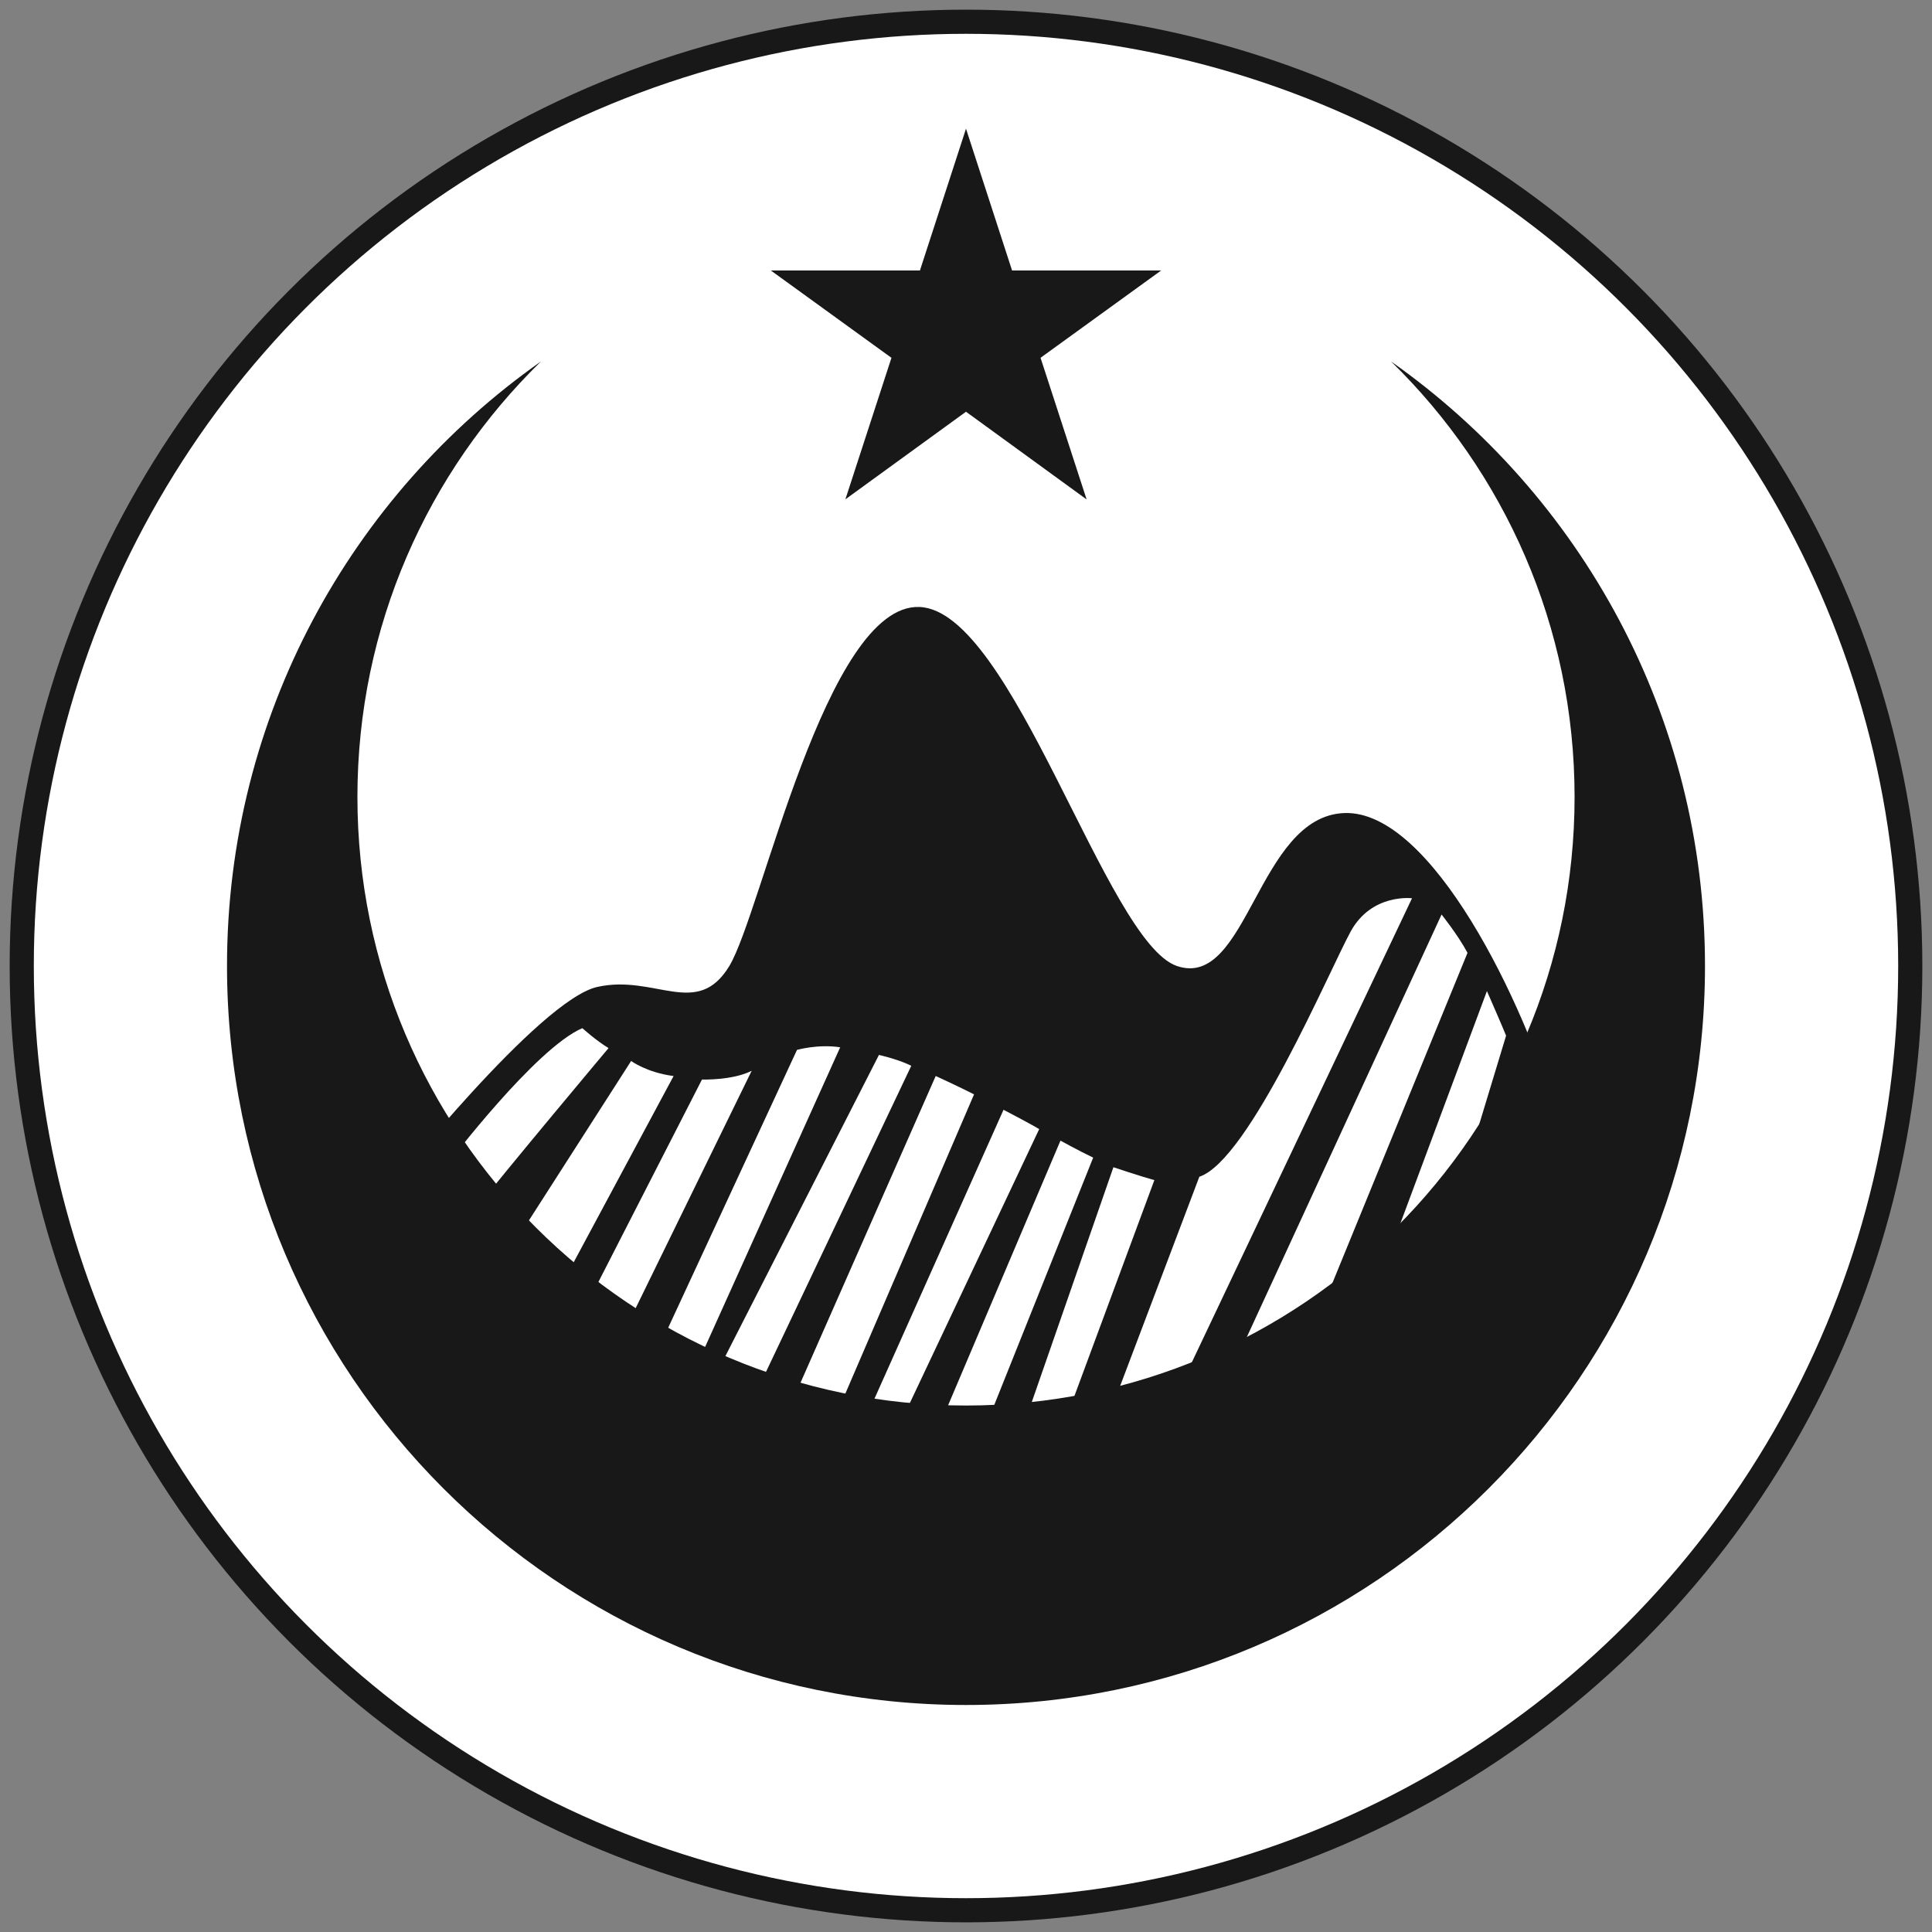 <?xml version="1.0" encoding="utf-8"?>
<!-- Generator: Adobe Illustrator 16.0.0, SVG Export Plug-In . SVG Version: 6.00 Build 0)  -->
<!DOCTYPE svg PUBLIC "-//W3C//DTD SVG 1.1//EN" "http://www.w3.org/Graphics/SVG/1.1/DTD/svg11.dtd">
<svg version="1.1" id="Layer_1" xmlns="http://www.w3.org/2000/svg" xmlns:xlink="http://www.w3.org/1999/xlink" x="0px" y="0px"
	 width="400px" height="400px" viewBox="0 0 400 400" enable-background="new 0 0 400 400" xml:space="preserve">
<rect x="0" y="0" width="400" height="400" fill="#808080" stroke="none"/>
<g>
	<circle fill="#181819" cx="200" cy="200" r="198"/>
	<circle fill="#FFFFFF" cx="200" cy="200" r="193"/>
	<polygon fill="#181819" points="200,26.644 209.538,56 240.406,56 215.434,74.079 224.973,103.403 200,85.244 175.028,103.379 
		184.566,74.083 159.594,56 190.461,56 	"/>
	<path fill="#181819" d="M81,245.667c0,0,30.667-38.668,42.667-41.334S144.333,211,151,200s20-75,39.333-74.333S229,195,243.667,200
		s16.667-31,34.667-31.667s37.334,39.333,44,62.667l-56.667,70.667L165,308.333L81,245.667z"/>
	<path fill="#FFFFFF" d="M92.667,241c0,0,18.14-23.936,27.902-28.134c0,0,2.792,2.538,5.422,4.131c0,0-20.991,25.004-28.325,34.337
		L92.667,241z"/>
	<path fill="#FFFFFF" d="M105.667,258.667l25.001-39.002c0,0,3.252,2.401,8.791,3.118L114.667,269L105.667,258.667z"/>
	<path fill="#FFFFFF" d="M119.333,274.334l26.003-50.828c0,0,6.325,0.212,10.292-1.813l-29.636,60.642L119.333,274.334z"/>
	<path fill="#FFFFFF" d="M135.667,280.667l29.341-63.296c0,0,4.385-1.25,8.944-0.539l-33.285,73.835L135.667,280.667z"/>
	<path fill="#FFFFFF" d="M181.979,218.408l-35.313,69.259L154.81,292l33.858-71.335
		C188.668,220.665,186.509,219.486,181.979,218.408z"/>
	<path fill="#FFFFFF" d="M162.333,294l31.396-71.223c0,0,5.239,2.41,7.938,3.8l-29,67.423H162.333z"/>
	<path fill="#FFFFFF" d="M207.769,229.768l-29.435,65.899l6.333,2.667l30.487-64.563
		C215.155,233.771,213.87,232.956,207.769,229.768z"/>
	<path fill="#FFFFFF" d="M195,294l24.559-57.846c0,0,3.579,1.99,6.771,3.521l-24.662,61.658L195,294z"/>
	<path fill="#FFFFFF" d="M211.283,297l19.236-55.339c0,0,5.471,1.844,8.479,2.671l-20,54.002L211.283,297z"/>
	<path fill="#FFFFFF" d="M248.313,243.629L230,292l12.667-1.333l49.676-104.691c0,0-8.358-1.057-12.705,6.888
		S258.629,240.221,248.313,243.629z"/>
	<path fill="#FFFFFF" d="M256.833,279.667l41.627-90.323c0,0,3.38,4.205,5.372,7.93l-31.665,77.393l-10.995,10L256.833,279.667z"/>
	<path fill="#FFFFFF" d="M307.854,205.191c0,0,3.268,7.469,3.967,9.231l-7.653,25.243l-11,21.5L286.5,262.5L307.854,205.191z"/>
	<path fill="#181819" d="M287.992,74.827C311.438,97.709,326,129.651,326,165c0,69.588-56.412,126-126,126S74,234.588,74,165
		c0-35.349,14.563-67.291,38.008-90.172C72.69,102.517,47,148.256,47,200c0,84.5,68.5,153,153,153s153-68.5,153-153
		C353,148.256,327.31,102.517,287.992,74.827z"/>
</g>
</svg>
